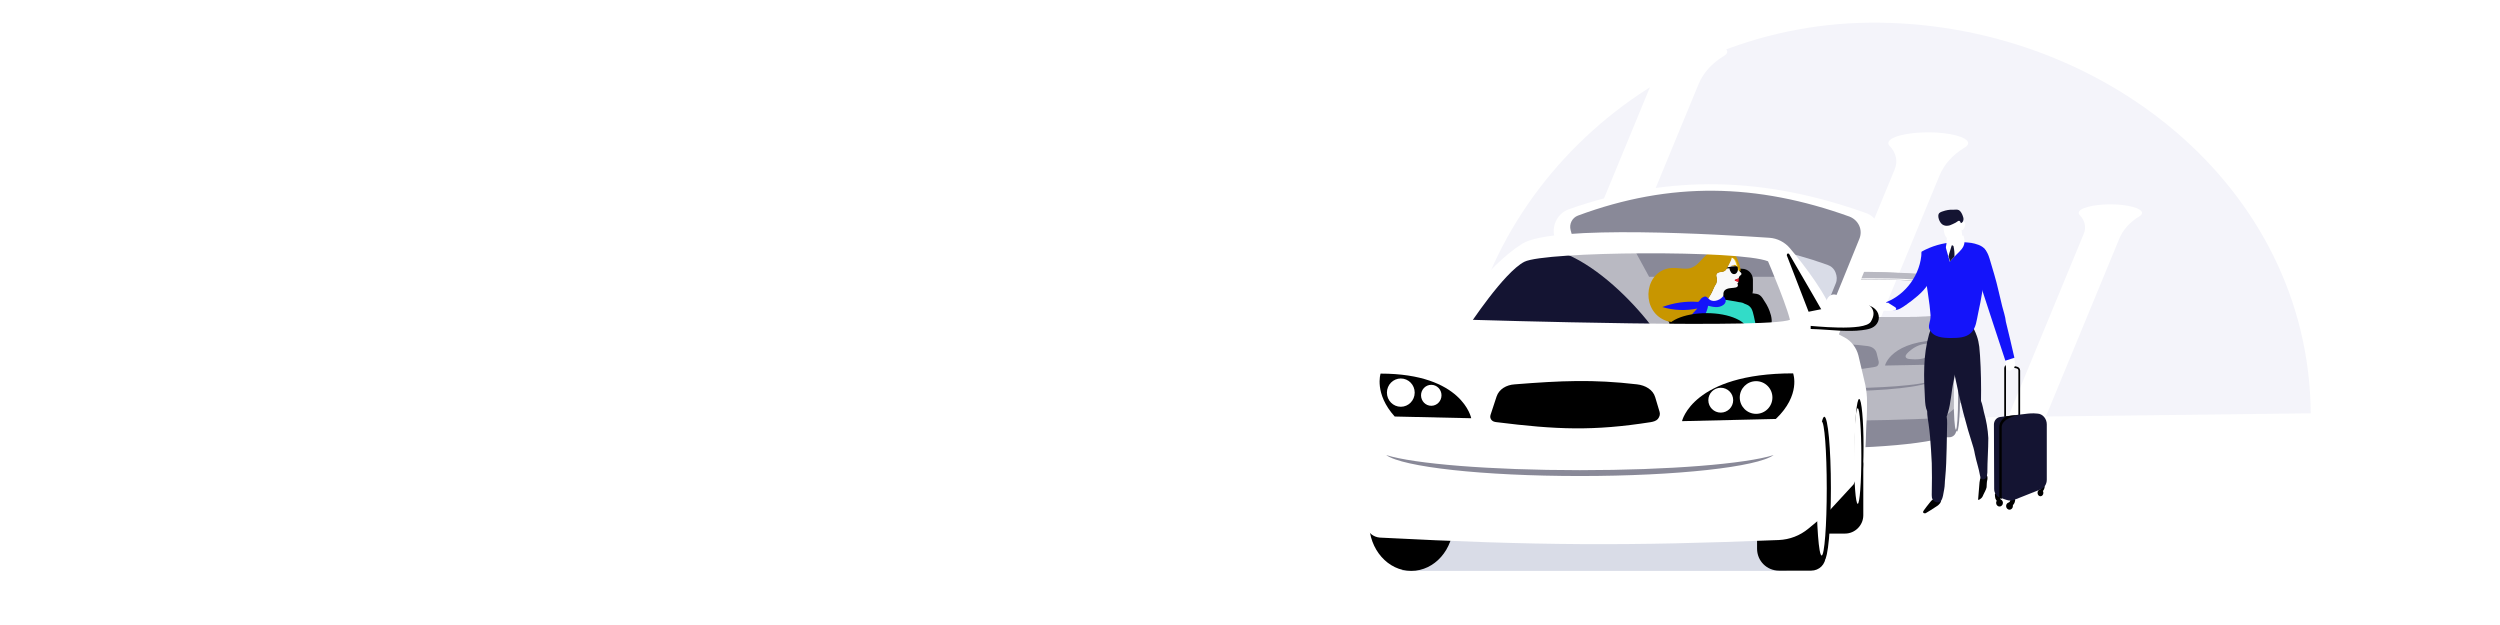 <svg fill="none" height="360" viewBox="0 0 1440 360" width="1440" xmlns="http://www.w3.org/2000/svg" xmlns:xlink="http://www.w3.org/1999/xlink"><filter id="a" color-interpolation-filters="sRGB" filterUnits="userSpaceOnUse" height="509.39" width="391.752" x="731.137" y="-104.45"><feFlood flood-opacity="0" result="BackgroundImageFix"/><feColorMatrix in="SourceAlpha" type="matrix" values="0 0 0 0 0 0 0 0 0 0 0 0 0 0 0 0 0 0 127 0"/><feOffset dy="4"/><feGaussianBlur stdDeviation="64"/><feColorMatrix type="matrix" values="0 0 0 0 0.039 0 0 0 0 0.039 0 0 0 0 0.51 0 0 0 0.1 0"/><feBlend in2="BackgroundImageFix" mode="normal" result="effect1_dropShadow"/><feBlend in="SourceGraphic" in2="effect1_dropShadow" mode="normal" result="shape"/></filter><filter id="b" color-interpolation-filters="sRGB" filterUnits="userSpaceOnUse" height="509.39" width="391.752" x="869.903" y="-51.779"><feFlood flood-opacity="0" result="BackgroundImageFix"/><feColorMatrix in="SourceAlpha" type="matrix" values="0 0 0 0 0 0 0 0 0 0 0 0 0 0 0 0 0 0 127 0"/><feOffset dy="4"/><feGaussianBlur stdDeviation="64"/><feColorMatrix type="matrix" values="0 0 0 0 0.039 0 0 0 0 0.039 0 0 0 0 0.51 0 0 0 0.1 0"/><feBlend in2="BackgroundImageFix" mode="normal" result="effect1_dropShadow"/><feBlend in="SourceGraphic" in2="effect1_dropShadow" mode="normal" result="shape"/></filter><filter id="c" color-interpolation-filters="sRGB" filterUnits="userSpaceOnUse" height="457.051" width="363.711" x="998.116" y="-10.295"><feFlood flood-opacity="0" result="BackgroundImageFix"/><feColorMatrix in="SourceAlpha" type="matrix" values="0 0 0 0 0 0 0 0 0 0 0 0 0 0 0 0 0 0 127 0"/><feOffset dy="4"/><feGaussianBlur stdDeviation="64"/><feColorMatrix type="matrix" values="0 0 0 0 0.039 0 0 0 0 0.039 0 0 0 0 0.51 0 0 0 0.1 0"/><feBlend in2="BackgroundImageFix" mode="normal" result="effect1_dropShadow"/><feBlend in="SourceGraphic" in2="effect1_dropShadow" mode="normal" result="shape"/></filter><filter id="d" color-interpolation-filters="sRGB" filterUnits="userSpaceOnUse" height="343.375" width="443.432" x="766.939" y="-21.885"><feFlood flood-opacity="0" result="BackgroundImageFix"/><feColorMatrix in="SourceAlpha" type="matrix" values="0 0 0 0 0 0 0 0 0 0 0 0 0 0 0 0 0 0 127 0"/><feOffset dy="4"/><feGaussianBlur stdDeviation="64"/><feColorMatrix type="matrix" values="0 0 0 0 0.039 0 0 0 0 0.039 0 0 0 0 0.51 0 0 0 0.1 0"/><feBlend in2="BackgroundImageFix" mode="normal" result="effect1_dropShadow"/><feBlend in="SourceGraphic" in2="effect1_dropShadow" mode="normal" result="shape"/></filter><filter id="e" color-interpolation-filters="sRGB" filterUnits="userSpaceOnUse" height="311.695" width="430.023" x="713.381" y="69.752"><feFlood flood-opacity="0" result="BackgroundImageFix"/><feColorMatrix in="SourceAlpha" type="matrix" values="0 0 0 0 0 0 0 0 0 0 0 0 0 0 0 0 0 0 127 0"/><feOffset dy="4"/><feGaussianBlur stdDeviation="34"/><feColorMatrix type="matrix" values="0 0 0 0 0.039 0 0 0 0 0.039 0 0 0 0 0.51 0 0 0 0.1 0"/><feBlend in2="BackgroundImageFix" mode="normal" result="effect1_dropShadow"/><feBlend in="SourceGraphic" in2="effect1_dropShadow" mode="normal" result="shape"/></filter><clipPath id="f"><path d="m675 3h693v351h-693z"/></clipPath><g clip-path="url(#f)"><path d="m1077.26 13.058c131.75-1.057 252.67 93.4 253.73 225.011l-490.561 5.859c-.982-122.315 105.079-229.813 236.831-230.87z" fill="#f4f4fa"/><g filter="url(#a)"><path d="m994.889 25.771c0-3.374-10.337-6.221-22.995-6.221-12.657 0-22.994 2.742-22.994 6.221 0 .527.211 1.054.738 1.582 3.798 3.902 4.852 8.858 2.954 13.497l-93.455 226.29 24.893 5.8 94.404-228.61c2.637-6.327 7.595-11.916 14.451-16.028 1.266-.738 2.004-1.582 2.004-2.531z" fill="#fff"/></g><g filter="url(#b)"><path d="m1133.66 78.442c0-3.374-10.34-6.221-23-6.221s-22.99 2.742-22.99 6.221c0 .527.21 1.054.73 1.582 3.8 3.902 4.86 8.858 2.96 13.497l-93.457 226.29 24.897 5.8 94.4-228.61c2.64-6.327 7.59-11.916 14.45-16.028 1.27-.738 2.01-1.582 2.01-2.531z" fill="#fff"/></g><g filter="url(#c)"><path d="m1233.83 118.641c0-2.677-8.2-4.936-18.25-4.936-10.04 0-18.24 2.175-18.24 4.936 0 .419.17.837.58 1.255 3.02 3.096 3.85 7.028 2.35 10.71l-74.15 179.548 19.75 4.602 74.9-181.389c2.09-5.02 6.03-9.455 11.47-12.718 1-.585 1.59-1.255 1.59-2.008z" fill="#fff"/></g><path d="m1048.7 258.178c43.18 0 78.18-4.716 78.18-10.535 0-5.818-35-10.535-78.18-10.535s-78.177 4.717-78.177 10.535c0 5.819 34.997 10.535 78.177 10.535z" fill="#898998"/><path d="m1100.07 204.099h-10.52v37.223h10.52z" fill="#898998"/><path d="m1126.74 247.924c0 2.247-1.82 3.933-3.93 3.933h-8.28c-3.37 0-6.04-2.669-6.04-6.04v-28.936h18.25z" fill="#898998"/><path d="m1138.67 199.885-2.11-8.709c-.42-1.967-1.82-3.793-3.64-4.776l-1.69-.843-1.26-4.354c-1.69-6.321-8.84-15.452-12.49-19.946-1.41-1.686-3.51-2.81-5.76-2.95-13.19-.983-60.49-3.793-69.19 1.685-10.11 6.321-21.06 22.054-21.06 22.054l-3.51.561-16.98 12.783c-10.106 16.294-1.404 44.808-1.404 44.808 47.164 2.529 73.544 2.669 119.584.562l8.84-7.304 7.3-8.006 3.23-7.024.56-14.187c.14-1.264 0-2.809-.42-4.354zm-111.16-18.401s9.96-15.311 15.72-18.12c5.75-2.95 60.35-3.372 68.21-.141 0 0 6.46 15.03 6.46 17.98 0 3.09-90.39.281-90.39.281z" fill="#b9b9c2"/><path d="m1138.67 199.605-1.96-8.147c-.57-2.248-1.97-4.074-3.93-5.198l-1.41-.842-1.26-4.355c-1.69-6.321-8.84-15.451-12.49-19.946-1.41-1.686-3.51-2.809-5.76-2.95-13.19-.983-60.49-3.792-69.19 1.686-10.11 6.321-21.06 22.053-21.06 22.053h-.28c-2.1.421-4.07 1.264-5.89 2.528-1.97 1.405-4.21 3.231-4.35 3.231 1.68-1.264 5.61.983 7.58.843 3.08-.141 6.31-.843 9.4-1.405 16.14-2.669 32.56-3.231 48.84-1.545 5.48.562 10.95 1.405 16.43 2.107 4.91.702 9.82 1.405 14.31 3.371 3.37 1.405 6.32 3.512 9.41 5.619 4.07 2.809 7.01 6.461 9.26 10.816 1.82 3.511.7 5.899.7 9.832 0 1.826.28 13.626.84 15.171.28.702 4.92-4.636 4.63-4.074l2.95-3.231 3.23-7.023.56-13.906c0-1.264-.14-2.95-.56-4.635zm-111.16-18.121s9.96-15.31 15.72-18.12c5.75-2.949 60.35-3.371 68.21-.14 0 0 6.46 15.03 6.46 17.98 0 3.09-90.39.28-90.39.28z" fill="#b9b9c2"/><path d="m1112.84 162.522c-8.28-3.231-65.54-2.81-71.58.14-6.03 2.95-16.42 18.261-16.42 18.261s.98 0 2.81.14c1.54-2.388 10.24-15.17 15.44-17.839 5.75-2.95 60.35-3.371 68.21-.14 0 0 6.46 15.029 6.46 17.979 0 0 0 .141-.14.141 1.26-.141 1.96-.422 1.96-.703 0-2.809-6.74-17.979-6.74-17.979z" fill="#fff"/><path d="m1127.16 248.626c1.01 0 1.83-8.93 1.83-19.946s-.82-19.947-1.83-19.947-1.82 8.931-1.82 19.947.81 19.946 1.82 19.946z" fill="#898998"/><path d="m1126.6 247.503c.7 0 1.26-8.427 1.26-18.822 0-10.396-.56-18.823-1.26-18.823s-1.26 8.427-1.26 18.823c0 10.395.56 18.822 1.26 18.822z" fill="#f7f7fb"/><path d="m1014.17 187.384 7.16 3.23s44.64-6.882 67.51 2.388l11.93-2.247 8.57 4.776s8.7 6.602-2.25 19.665 16.56-1.124 16.56-1.124l3.79-16.434-8.7-14.609-83.09 1.967-12.77-1.545-6.6.702z" fill="#b9b9c2"/><path d="m1085.76 210.56s3.22-14.748 34.38-14.748c0 0 2.39 6.601-5.33 14.187z" fill="#898998"/><path d="m1111.72 203.818c-2.24 3.511-8.28 3.371-12.07 2.949-.84-.14-1.68-.281-1.96-1.123-.29-.703.28-1.405.7-1.967 3.09-3.231 7.02-5.478 11.51-5.759.56 0 1.26 0 1.82.281.56.421.84 1.264.84 1.966.14 1.686-.28 2.81-.84 3.653z" fill="#b9b9c2"/><path d="m1127.58 180.782c.28.281-6.59-11.518-10.1-17.699-.14-.14-.28-.281-.42-.14-.14.14-.29.281-.14.421l7.01 18.401c-.14 0 3.23-1.264 3.65-.983z" fill="#000"/><path d="m1082.11 208.173c.14.843 0 1.545-.42 2.247-.57.703-1.27.843-2.11.984-16.84 2.95-27.65 2.388-45.2 0-.56-.141-1.12-.281-1.4-.703-.28-.421-.42-.983-.28-1.545l1.83-5.899c.7-2.388 2.94-3.793 5.33-3.933 13.61-1.265 22.88-1.686 35.79 0 2.53.281 4.77 1.685 5.33 4.214z" fill="#898998"/><path d="m1136.85 230.366c.54 0 .98-6.037.98-13.485 0-7.447-.44-13.485-.98-13.485-.55 0-.99 6.038-.99 13.485 0 7.448.44 13.485.99 13.485z" fill="#000"/><path d="m1137.55 232.894c.54 0 .98-6.037.98-13.484 0-7.448-.44-13.485-.98-13.485s-.98 6.037-.98 13.485c0 7.447.44 13.484.98 13.484z" fill="#dcd2d2"/><path d="m1058.67 223.623c-25.13 0-46.46-1.826-54.32-4.214 4.63 3.371 27.09 5.9 54.32 5.9s49.68-2.529 54.31-5.9c-7.71 2.529-29.19 4.214-54.31 4.214z" fill="#898998"/><path d="m1113.55 287.535c-.85.562-1.55 1.265-2.11 2.107-1.12 1.405-2.24 2.81-3.23 4.214-.28.422-.7.984-.42 1.405.14.281.56.421.98.421.43 0 .71-.281.99-.421 1.68-.983 3.23-1.966 4.91-3.09.84-.562 1.68-.983 2.25-1.686.84-.843 1.68-1.966.28-2.809-1.13-.562-2.53-.702-3.65-.141z" fill="#010101"/><path d="m1122.11 186.26c-5.34-2.669-9.55.843-10.95 6.18-3.51 12.361-3.09 24.722-2.39 37.364.14 2.388.28 4.917 1.27 7.024 0 1.264.14 2.668.28 3.652.14 1.264.42 2.528.56 3.792.7 5.057 1.12 9.973 1.4 15.03.14 2.529.28 4.916.42 7.445.14 5.618.14 11.237 0 16.996 0 1.967-.28 3.652 1.41 4.917.14.14.28.14.42.28.98.562 2.38.703 3.23-.14 1.4-1.405 1.68-5.057 2.1-7.023.42-2.107.28-4.074.56-6.321.57-5.759.71-11.519.85-17.278.14-4.775.14-9.551.28-14.187 0-1.404 0-2.669-.28-4.073.28-.703.56-1.405.7-2.107 1.82-5.9 1.96-12.08 3.23-17.98.98-4.776 1.96-9.411 2.8-14.187 1.13-6.742 1.13-15.873-5.89-19.384z" fill="#141432"/><g fill="#000"><path d="m1157.48 293.576c1.08 0 1.96-.943 1.96-2.107 0-1.163-.88-2.107-1.96-2.107-1.09 0-1.97.944-1.97 2.107 0 1.164.88 2.107 1.97 2.107z"/><path d="m1157.9 287.396c.28.421 0 1.124-.28 1.545s-.7.843-.84 1.405c0 .702.56 1.264 1.26 1.264s1.26-.422 1.68-.983c.57-.703.85-1.405.99-2.248 0-.281 0-.702-.14-.843-.28-.281-.71-.421-.99-.421-.84 0-1.82-.141-2.66-.141l.14-.14"/><path d="m1175.3 285.85c.93 0 1.69-.88 1.69-1.966 0-1.087-.76-1.967-1.69-1.967s-1.68.88-1.68 1.967c0 1.086.75 1.966 1.68 1.966z"/><path d="m1175.58 283.462c.99-.14 1.83-1.264 2.11-2.669 0-.281 0-.702-.14-.842-.14-.141-.42-.281-.56-.141-.56 0-1.12 0-1.69 0 0 .702.14 1.405 0 1.967-.14.702-.28 1.264-.7 1.685"/><path d="m1151.72 291.75c1.09 0 1.97-.943 1.97-2.107s-.88-2.107-1.97-2.107c-1.08 0-1.96.943-1.96 2.107s.88 2.107 1.96 2.107z"/><path d="m1150.46 288.66c-.56-.281-.84-.843-1.12-1.546-.14-.702-.28-1.404-.28-2.107 0-.28 0-.561.14-.702.14-.14.28-.14.42-.14.98-.141 1.96.702 2.38 1.966.14.562.14 1.124.29 1.686 0 .421 0 .843.14 1.264"/></g><path d="m1163.09 247.503h-8.14v-35.538c0-.421.28-.843.56-1.124.42-.28.85-.28 1.27-.28l4.77 1.123c.84.141 1.54.843 1.54 1.686z" stroke="#000" stroke-miterlimit="10" stroke-width="1.018"/><path d="m1148.5 244.553c0-2.247 1.54-4.073 3.5-4.354 3.93-.562 10.67-1.264 16.15-1.967 1.12-.14 2.24-.14 3.36-.14l2.11.14c2.95.141 5.33 2.95 5.33 6.181v31.886c0 2.528-1.4 4.775-3.65 5.618l-14.87 5.9c-1.55.562-3.09.702-4.64.14l-3.79-1.264c-1.96-.702-3.36-2.669-3.36-5.057z" fill="#141432"/><path d="m1155.79 239.778c-2.38 1.404-4.21 3.371-4.21 6.32v40.736c.14 0 .14.14.28.14l1.13.421v-41.297c0-3.933 4.91-5.899 9.12-7.023-2.25.141-4.35.422-6.32.703z" fill="#000"/><path d="m1143.86 273.349c-2.52-1.545-3.5 2.95-3.65 4.495-.28 3.371-.56 6.742-.84 10.113.84-.14 1.41-.562 1.97-1.123.56-.562.84-1.265 1.12-1.967.56-1.264 1.54-2.809 1.82-4.214.15-1.405 0-2.95.43-4.354.14-1.124.28-2.248-.85-2.95z" fill="#010101"/><path d="m1145.27 252.279c-.28-5.057-1.13-9.973-2.53-14.889-.42-1.827-.84-4.355-1.68-6.462.14-8.709 0-17.418-.57-26.127-.14-1.685-.28-3.371-.42-5.056-.28-2.107-.7-4.214-1.4-6.181-1.12-2.809-2.11-6.18-5.05-7.585-2.81-1.264-6.46-.983-8.99.702-4.35 3.091-3.5 8.709-2.52 13.204.42 2.248 1.4 4.214 1.96 6.462.99 3.371 1.27 7.023 1.97 10.394 2.81 13.906 6.31 27.672 10.67 41.157.42 1.264.56 2.528.84 3.792.84 4.214 2.24 8.007 2.94 12.221.15.702.29 1.545.85 1.966.84.562 2.1.141 2.66-.702.57-.843.57-1.967.71-2.95 0-6.602.56-13.344.56-19.946z" fill="#141432"/><path d="m1129.41 128.809c.28-.421.56-.702.98-.843.42-.14.84-.14 1.26.141.42.421.42.983.28 1.545-.14.702-.42 1.545-.84 2.107-.14.281-.28.421-.42.562-.14.14-.42.281-.7.14-.28 0-.42-.281-.56-.421-.14-.141-.14-.422-.14-.703-.14-.842-.14-1.545 0-2.387" fill="#fff"/><path d="m1111.44 175.865c-1.26-9.692-2.95-19.525-4.35-29.217 0-.14-.28-1.686-.28-1.686 5.75-3.23 12.21-5.056 18.81-5.478 3.23-.14 6.59 0 9.82.422 2.39.421 6.18 1.404 7.72 3.511.98 1.405.98 3.231.84 5.057-.14 3.371-.42 6.743-.56 10.114-.14 1.404-.56 2.528-.7 3.792-.28 1.686-.56 3.371-.84 5.057-.7 4.354-1.54 8.709-2.53 13.204-.84 3.792-1.12 8.287-4.07 11.097-2.95 2.809-7.44 2.949-11.51 2.949-4.35 0-10.24-.28-12.35-4.916-.7-1.405-.28-2.669 0-4.073.56-1.967.7-3.512.42-5.619-.14-1.264-.28-2.669-.42-4.214z" fill="#1414fa"/><path d="m1120 134.568c.42 1.545 1.27 2.528 2.53 3.512 1.12.842.98 2.247 1.54 3.371.57.983 1.83 1.404 2.81 1.123.98-.28 1.97-1.123 2.39-2.106.42-.984.7-2.107.84-3.231.14-1.264.14-2.529-.14-3.652 0-.562-.14-.984-.14-1.545 0-.422 0-.843 0-1.265-.14-1.826-.14-3.933-1.41-5.478-1.54-1.826-4.35-3.511-6.73-2.247-2.25 1.264-2.53 4.354-2.39 6.883.28 1.545.28 3.23.7 4.635z" fill="#fff"/><path d="m1123.09 150.721c-3.65-13.204-1.82-4.214-1.68-14.889 0-.141 9.26-.141 9.54-.141 2.25 7.305-2.24 8.288-7.86 15.03z" fill="#fff"/><path d="m1130.39 123.893c-.42-.983-.98-2.107-1.97-2.809-.98-.562-2.24-.281-3.36-.281-2.11-.141-4.21.281-6.18.983-.84.281-1.96.702-2.25 1.545-.42 1.124 0 2.809.57 3.933 1.26 2.528 3.22 3.231 5.89 2.528 1.12-.421 2.25-.983 3.37-1.545.84-.421 1.82-1.685 2.53-.702 0 0 .56.983.42.983.84-.14 1.4-.983 1.54-1.966.14-.984-.28-1.826-.56-2.669z" fill="#141432"/><path d="m1155.23 206.768c0 1.264.14 2.669.14 3.933 0 .843.14 1.967.85 2.388.42.281 1.12.422 1.68.281 1.26-.281 2.39-1.264 2.67-2.528.28-.843.14-1.686 0-2.388s-.28-1.545-.85-2.107c-.56-.562-1.54-.702-2.38-.562-.84.141-1.55.562-2.39.983" fill="#fff"/><path d="m1138.95 154.936c-.14-2.248-.14-4.495.28-6.602.14-.983.56-1.826.56-2.809 0-.984-.14-1.967.85-2.529 2.66-1.826 4.91 4.355 5.33 5.9 1.82 6.18 3.79 12.361 5.19 18.682.7 2.95 1.41 5.899 2.11 8.849.7 2.81 1.82 5.9 2.1 8.85 1.69 6.882 3.37 13.906 4.92 20.789-1.69.561-3.51 1.123-5.2 1.685-4.49-13.485-8.84-26.969-13.33-40.595-1.12-3.933-2.39-8.006-2.81-12.22z" fill="#1414fa"/><path d="m1106.81 145.244c-.42 12.502-8.84 24.301-20.35 28.796-.56 2.388 2.1 4.635 4.49 4.635 2.52 0 4.77-1.545 6.74-2.95 4.77-3.371 9.54-7.023 12.77-11.799s4.91-11.237 2.66-16.575" fill="#1414fa"/><path d="m1088.56 174.461c-1.26-.141-2.66-.141-3.93-.141-.84 0-1.54.141-2.24.562-.7.422-1.27 1.124-1.27 1.826 0 .843.57 1.405 1.27 1.826.7.422 1.54.422 2.24.422 2.11.14 4.07.14 6.18-.141.56 0 1.12-.14 1.4-.702.14-.562-.42-1.124-.98-1.405-1.26-.843-2.53-1.545-3.79-2.388" fill="#fff"/><path d="m1124.35 141.31c-.14 0-.28.281-.28.422-.28 1.124-.7 2.107-.98 3.231-.28.842-.56 1.826-.7 2.668.28.843.56 1.827.84 2.95.84-.983 1.69-1.966 2.53-2.809.14-1.967-.14-4.074-.56-6.04-.28-.141-.57-.562-.85-.422z" fill="#141432"/><g filter="url(#d)"><path d="m1058.81 189.49c-51.09-.14-102.042-.421-153.132-.562-7.439-18.12-5.895-38.066-10.386-56.748-1.544-6.742 2.105-13.485 8.562-15.732 58.388-20.368 112.846-18.542 171.236 2.388 2.81.983 5.05 3.09 6.32 5.759 1.26 2.669 1.26 5.759.14 8.568-7.58 18.823-15.16 37.645-22.74 56.327z" fill="#fff"/></g><path d="m1048.14 188.366-28.21-50.006 43.51 12.361z" fill="#d9dce7"/><path d="m1071.02 137.519c.98-2.388.98-5.198-.14-7.585-1.12-2.388-3.09-4.214-5.62-5.198-53.19-19.103-102.878-20.367-156.354-.562-3.369 1.265-5.193 4.917-4.211 8.428 5.334 17.699 3.088 36.943 10.246 54.361h7.58c-1.264-9.271-1.685-18.823-4.351-27.813-.843-2.949.701-5.899 3.509-7.023 44.773-16.575 86.321-15.592 130.951.422 2.11.702 3.79 2.247 4.63 4.354.85 2.107.99 4.354.14 6.321-3.22 8.007-6.59 16.154-9.82 24.16h3.09c6.87-16.575 13.61-33.29 20.35-49.865z" fill="#898998"/><path d="m1036.07 186.682c-1.4-12.923-4.49-25.565-9.26-37.505-.99-2.388-1.97-4.776-4.07-6.18-1.97-1.405-4.5-1.545-6.74-1.826-10.25-.843-20.634-1.686-30.88-2.669-27.37-2.388-55.02-4.636-81.968.702-2.106.422-4.211.843-5.895 2.107-1.544 1.124-2.808 2.669-3.93 4.355-2.808 4.354-4.913 9.27-5.895 14.327-.562 2.669-.983 5.619-.141 8.288.842 2.668 2.667 4.775 4.772 6.601 6.036 5.338 13.615 8.288 21.475 9.974 7.86 1.685 15.86 2.107 23.72 2.668 22.879 1.686 45.757 4.636 68.632 6.462 5.9.421 11.79.843 17.55-.422 5.75-1.264 11.23-4.635 13.89-9.832" fill="#b9b9c2"/><path d="m1033.4 159.431h-83.51l-12.632-23.177 96.142-1.404z" fill="#898998"/><path d="m1019.93 181.202c0 .141.14.281.14.422.42 1.826.7 3.792.14 5.618-1.4 5.057-7.58 7.445-12.49 7.164-2.67-.14-4.92.281-7.58.843-3.511.562-7.02.843-10.529.843-16.141 0-29.194-6.321-29.194-13.906 0-6.181 7.579-9.974 13.334-11.8 9.404-2.949 19.088-3.09 28.909-2.247 2.39.14 4.78.421 7.16.843 1.27.14 2.95.281 3.93 1.123 1.13.843 1.97 2.388 2.67 3.512 1.54 2.248 2.81 4.916 3.51 7.585z" fill="#000"/><path d="m982.733 227.697c-.982 1.264-4.912.984-5.474-.562-.28-.702-.28-1.545-.14-2.247.281-5.057.702-9.973 1.263-15.03.562-5.619 1.404-11.237 1.965-16.856.421-4.073 1.544-8.568 3.088-12.501.14-.422.562-.703.983-.562.421.14.701.421.842.843.28 1.826.561 3.511.702 5.337.14 3.372 0 6.743-.141 10.114-.281 5.197-.702 10.254-1.123 15.451-.421 4.776-.842 9.411-1.263 14.187-.281.703-.281 1.405-.702 1.826z" fill="#0a0a82"/><path d="m1004.86 221.285 8.07 1.088 1.63-12.111-8.07-1.087z" fill="#000"/><path d="m867.922 149.317c-6.176 5.478-11.089 12.501-16.001 19.524-4.913 7.024-9.825 14.328-12.211 22.756 40.142-4.214 80.845-1.264 120.005 8.709-13.615-24.16-63.161-75.992-91.793-50.989z" fill="#141432"/><path d="m1003.37 173.477h-17.689c-3.509 0-6.316-2.809-6.316-6.321v-6.04c0-3.512 2.807-6.321 6.316-6.321h17.689c3.5 0 6.31 2.809 6.31 6.321v6.04c0 3.512-2.81 6.321-6.31 6.321z" fill="#000"/><path d="m1001.82 156.902c.42-.562.14-1.264 0-1.967-.56-2.107-1.4-4.073-2.525-6.04-.28-.421-.421-.842-.842-1.123s-.842-.422-1.403-.281c-.281.702-.281 1.545 0 2.247.561 2.388 1.684 4.635 3.23 6.602.14.281.42.421.56.562.28.14.56.14.98 0z" fill="#fac800"/><path d="m967.996 184.854c0 .422-.141.984-.141 1.545.141-.561.422-1.123.562-1.685 0 .14-.281.14-.421.14z" fill="#000"/><path d="m1004.07 197.215c.28-.562.42-1.124.56-1.826 1.26-4.917 1.96-9.973 2.1-15.03 0-1.686 0-3.512-1.12-4.776-.98-1.124-2.53-1.405-3.93-1.545-4.63-.843-9.122-1.826-13.754-1.686-4.491.141-8.842 1.124-13.053 2.669-1.544.562-3.088 1.405-4.211 2.529-1.824 1.826-2.386 4.495-3.087 6.882-.843 2.669 0 6.04 1.122 8.428 1.404 2.669 3.79 4.917 6.597 6.181 2.667 1.124 5.755 1.405 8.702 1.405 2.948 0 5.755-.422 8.562-.984 1.825-.281 3.509.141 5.334.141 1.965 0 3.788 1.124 5.338-.703.28-.561.56-1.123.84-1.685z" fill="#32dcc8"/><path d="m997.19 148.614c0 .422-.14.703-.28 1.124-.562 1.405-1.404 2.809-2.106 4.214-.421.843-.842 1.686-1.684 2.107-.702.422-1.544.422-2.386.562s-1.684.421-2.106 1.124c-.421.842.001 1.826.141 2.669.14.842 0 1.826-.281 2.668-.281.703-.842 1.265-1.123 1.967-.842 1.826-1.403 3.652-2.526 5.197-.562.703-1.123 1.545-1.544 2.248 0 0 0 0 .14.14.983.843 2.106.983 3.229 1.405 1.263.421 2.386.562 3.649-.141 1.123-.562 2.105-1.826 2.246-3.09.14-.702.14-1.405.14-1.966.281-2.248 2.667-2.81 4.632-2.95 1.122-.141 4.209 0 3.649-1.967-.14-.281-.28-.562-.14-.843.14-.14.42-.281.42-.561 0-.141-.14-.281-.14-.281-.56-.141-1.123-.422-1.544-.562-.14 0-.28-.141-.28-.281 0-.141.14-.141.28-.281.564-.141 1.124-.422 1.684-.702h.28c0-.281 0-.562.14-.843.14-.422.56-.843.84-.983.71-.422.71-1.124.14-1.686-.28-.281-.56-.421-.84-.702-.7-.562-.98-1.265-1.26-2.107-.28-1.124-.563-2.388-.984-3.372-.28-.561-.701-1.404-1.263-1.826-.14-.14-.611-.576-.892-.576-.14-.421-.231-.266-.231.295zm3.51 6.743c-.14 0-.42.14-.42.281-.844.281-2.248.14-2.809-.703 0 0 .281.141.421.141 0 0 0 0 0-.141 0-.14.281-.421.421-.421.421-.281 1.404-.14 1.544.421v.281c.14.141.563.141.843.141z" fill="#f9f9f9"/><path d="m997.044 153.354c.152-.008.152-.008.152-.008.297-.168.746-.344 1.05-.36.152-.008.305-.016.465.128.152-.008.312.137.473.281.152-.008.16.145.312.137 0 0 0 0 .152-.008.161.144.313.136.462.128.15-.16-.01-.304-.02-.457-.01-.152-.169-.297-.329-.441-.625-.273-1.082-.249-1.683-.065-.449.176-.745.345-1.034.665-.008-.152-.008-.152 0 0z" fill="#c39204"/><path d="m999.435 161.106c-.14 0-.28 0-.28.281 0 .14.14.14.28.281.562.28.985.561 1.545.561h.28c.42-.14.42-.421.28-.561-.28-.281-.28-.422 0-.703.14-.14.28-.281.14-.421 0-.141-.14-.141-.28-.141s-.14 0-.28 0c-.42.281-.98.562-1.685.703z" fill="#ed192d"/><path d="m998.453 155.075c.421 0 .702-.14.983-.281h.14c0-.14 0-.14 0-.281-.281-.562-1.263-.421-1.684-.14-.141.14-.281.281-.281.421v.141h.14c.281.281.562.14.702.14z" fill="#32dcc8"/><path d="m1001.01 154.935c.03.281.06.562-.03.843-.14.702-.56 1.545-1.404 1.966-.702.281-1.404.141-1.965-.281-.483-.362-.758-.932-1.004-1.442-.04-.083-.08-.165-.119-.243-.184-.37-.248-.8-.309-1.25-1.882.12-3.677.239-5.472.359 1.764-.543 3.529-.824 5.42-1.096.822-.268 1.644-.401 2.466-.401.13 0 .281-.008.445-.016.547-.027 1.232-.06 1.662.156.28.141.28.702.28.983 0 .141.02.281.03.422z" fill="#000"/><path d="m999.576 154.795c-.281.14-.702.281-.982.281-.141 0-.422 0-.562 0h-.14c-.141 0-.281 0-.421 0 .701.702 2.105.562 2.949.14.14 0 .28-.281.42-.281-.42 0-.843 0-1.264-.14.14 0 .14 0 0 0z" fill="#000"/><path d="m972.792 183.432c6.878-3.652 11.79-11.377 14.738-18.26.28-.703.842-1.264 1.122-1.967.281-.843.422-1.685.281-2.669-.14-.983-.561-1.966-.14-2.668.421-.703 1.263-.984 2.105-1.124.842-.141 1.684-.141 2.386-.562.842-.421 1.263-1.264 1.685-2.107.701-1.405 1.543-2.809 2.105-4.214.14-.421.281-.702.281-1.124 0-.421.28-.421.561-.281.281.141.421.141.702.281.702.422 1.263 1.124 1.542 1.967.28.562.42 1.124.56 1.545.14.562.14.983.28 1.545.14.983.71 1.826 1.55 2.388-.14 0 0-.562 0-.702 0-.281 0-.562-.14-.843-.14-1.405-.7-2.669-1.13-3.933-.28-.983-.7-1.826-1.12-2.669-1.683-2.809-4.63-4.214-7.858-4.355-3.509-.14-7.158 1.124-9.825 3.512-3.79 3.512-5.755 7.585-11.51 7.585-2.666 0-5.333-.562-8-.421-15.299.983-18.246 22.615-5.333 29.498 3.368 1.826 7.158 2.107 10.807 1.264.14 0 .281-.141.561-.141 1.123-.28 2.527-.842 3.79-1.545z" fill="#c89600"/><path d="m984.277 172.212c-.14 0-.14 0 0 0-.561-.562-1.123-1.264-1.824-1.405-.702-.14-1.544.422-2.106.703-.561.281-1.824 2.528-2.386 2.388-6.877-.562-14.036.561-20.492 2.949 6.456 1.967 13.615 2.248 20.211.843-1.684 1.686-3.228 3.512-4.631 5.338-2.386 3.09-4.492 6.321-6.316 9.692 4.21-.702 8.14-2.809 11.088-5.759 3.088-2.95 5.333-6.742 6.035-10.816.281 0 .562.14.842.14 1.544.422 3.088.703 4.772.562 1.404-.14 3.229-.842 4.071-2.107.14-.281.28-.562.421-.842v-.141c0-.14 0-.281 0-.421 0-.141 0-.281 0-.422-.141-.281-.141-.702-.281-.983-.281-.562-.561-.983-1.123-1.405-.14.141-.28.422-.421.562-1.965 2.107-5.754 3.231-7.86 1.124z" fill="#1414fa"/><path d="m999.576 155.216c-.14-.141-.281-.141-.421 0-.281.281-.14.983.421.842.281 0 .14-.561 0-.842z" fill="#000"/><path d="m967.996 184.854c0 .422-.141.984-.141 1.545.141-.561.422-1.123.562-1.685 0 .14-.281.14-.421.14z" fill="#000"/><path d="m999.576 154.795c-.281.14-.702.281-.982.281-.141 0-.422 0-.562 0h-.14c-.141 0-.281 0-.421 0 .701.702 2.105.562 2.949.14.14 0 .28-.281.42-.281-.42 0-.843 0-1.264-.14.14 0 .14 0 0 0z" fill="#000"/><path d="m1004.77 175.162c1.54 0 3.09 1.124 3.93 2.388.84 1.405 1.12 2.95 1.54 4.635.56 2.388.99 4.917 1.55 7.305.28 1.264.56 2.668-.14 3.933-.85 1.404-2.81 1.826-4.35 1.264-1.55-.702-2.53-2.107-2.95-3.652s-.42-3.231-.42-4.917c0-3.23 0-6.321 0-9.551.14.14.14.281.28.421" fill="#32dcc8"/><path d="m983.015 201.71c13.177 0 23.865-4.779 23.865-10.675s-10.688-10.676-23.865-10.676c-13.178 0-23.861 4.78-23.861 10.676s10.683 10.675 23.861 10.675z" fill="#000"/><path d="m1029.05 294.699h-221.342v34.133h221.342z" fill="#d9dce7"/><path d="m1073.26 296.806c0 5.759-4.77 10.535-10.52 10.535h-16.14v-76.554h26.66z" fill="#000"/><path d="m1043.23 328.692h-18.53c-7.02 0-12.63-5.618-12.63-12.642v-59.136h39.44v63.35c.14 4.776-3.65 8.428-8.28 8.428z" fill="#000"/><path d="m812.902 328.833c13.41 0 24.282-12.326 24.282-27.531s-10.872-27.531-24.282-27.531c-13.411 0-24.282 12.326-24.282 27.531s10.871 27.531 24.282 27.531z" fill="#000"/><g filter="url(#e)"><path d="m1075.37 231.49c.14-3.09-.14-6.321-.98-9.411l-4.21-17.839c-.99-4.214-3.79-7.726-7.58-9.692l-3.51-1.826-2.53-8.85c-3.51-13.063-18.11-31.745-25.82-40.875-2.95-3.512-7.3-5.759-11.94-6.04-27.224-1.826-124.211-7.726-142.177 3.371-20.773 12.923-43.23 45.511-43.23 45.511l-7.298 1.264-34.669 25.986c-16.702 26.829-8.421 69.952-4.491 85.965.842 3.652 4.07 6.321 7.86 6.602 89.688 4.636 143.024 4.917 229.765 1.405 6.32-.281 12.21-2.528 17.12-6.602l10.81-8.99 15.16-16.434 6.6-14.468zm-229.625-47.337s20.492-31.324 32.282-37.364 124.073-6.883 140.353-.281c0 0 13.2 30.762 13.2 37.083s-185.835.562-185.835.562z" fill="#fff"/></g><path d="m1075.37 232.052c.14-3.512-.28-7.023-.98-10.535l-3.93-16.715c-1.13-4.495-4.07-8.428-8.14-10.535l-2.95-1.545-2.53-8.85c-3.51-13.063-18.1-31.745-25.82-40.875-2.95-3.512-7.3-5.759-11.93-6.04-27.233-1.826-124.22-7.726-142.185 3.371-20.773 12.923-43.23 45.511-43.23 45.511l-.702.14c-4.351.703-8.422 2.529-12.071 5.197-4.07 2.95-8.842 6.602-8.842 6.602 3.649-2.668 11.649 2.107 15.579 1.826 6.457-.28 12.913-1.685 19.369-2.809 33.125-5.478 66.951-6.602 100.215-3.231 11.229 1.124 22.458 2.81 33.686 4.355 9.966 1.405 20.211 2.95 29.471 7.023 6.88 2.95 13.06 7.164 19.23 11.518 8.28 5.759 14.46 13.345 19.09 22.334 3.65 7.305 1.41 12.221 1.55 20.228.14 3.652.42 27.952 1.82 31.323.56 1.405 10.25-9.411 9.4-8.427l6.04-6.602 6.6-14.468zm-229.625-47.899s20.492-31.324 32.282-37.364 124.073-6.883 140.353-.281c0 0 13.2 30.762 13.2 37.083s-185.835.562-185.835.562z" fill="#fff"/><path d="m1021.33 145.384c-16.98-6.602-134.741-5.759-146.952.281-12.351 6.04-33.686 37.645-33.686 37.645s2.106 0 5.755.14c3.228-4.916 21.054-31.183 31.721-36.521 11.79-6.04 124.072-6.883 140.352-.281 0 0 13.2 30.762 13.2 37.083 0 .141-.14.281-.28.422 2.52-.422 3.93-.843 3.93-1.405-.14-6.461-14.04-37.364-14.04-37.364z" fill="#fff"/><path d="m1050.81 322.371c2.09 0 3.79-18.427 3.79-41.157s-1.7-41.156-3.79-41.156c-2.1 0-3.79 18.426-3.79 41.156s1.69 41.157 3.79 41.157z" fill="#000"/><path d="m1049.26 319.984c1.63 0 2.95-17.295 2.95-38.628 0-21.334-1.32-38.628-2.95-38.628-1.62 0-2.94 17.294-2.94 38.628 0 21.333 1.32 38.628 2.94 38.628z" fill="#fff"/><path d="m818.516 196.373 14.878 6.602s91.794-14.187 138.813 5.056l24.563-4.775 17.68 9.832s17.97 13.625-4.77 40.454c-22.735 26.829 34.11-2.247 34.11-2.247l7.86-33.712-17.97-30.06-170.951 3.793-26.247-3.09-13.615 1.545z" fill="#fff"/><path d="m830.727 173.056c-.14-1.265-.702-2.529-1.824-3.372-.983-.842-2.386-1.123-3.65-.842-5.754 1.123-15.158.983-18.948 6.04-.702.843-.982 1.966-1.403 3.09-.281.843-.562 1.545-.422 2.388 0 1.966 1.544 3.652 3.229 4.354 5.895 2.669 16.702 2.529 23.159 1.967l11.509-1.124v-7.164l-11.509-2.107z" fill="#fff"/><path d="m965.469 243.991s6.597-30.341 70.601-30.341c0 0 5.05 13.626-11.09 29.077z" fill="#fff"/><path d="m968.838 242.587s6.035-27.531 64.002-27.531c0 0 4.63 12.361-9.96 26.267z" fill="#000"/><path d="m1011.51 238.373c5.19 0 9.4-4.213 9.4-9.411s-4.21-9.411-9.4-9.411c-5.2 0-9.41 4.213-9.41 9.411s4.21 9.411 9.41 9.411z" fill="#fff"/><path d="m1011.51 236.266c4.34 0 7.86-3.648 7.86-8.147 0-4.5-3.52-8.147-7.86-8.147s-7.86 3.647-7.86 8.147c0 4.499 3.52 8.147 7.86 8.147z" fill="#fff"/><path d="m991.155 237.67c3.954 0 7.159-3.207 7.159-7.163 0-3.957-3.205-7.164-7.159-7.164-3.953 0-7.158 3.207-7.158 7.164 0 3.956 3.205 7.163 7.158 7.163z" fill="#fff"/><path d="m991.155 235.844c3.256 0 5.895-2.704 5.895-6.04s-2.639-6.04-5.895-6.04-5.895 2.704-5.895 6.04 2.639 6.04 5.895 6.04z" fill="#fff"/><path d="m1054.46 176.849c.14-1.265.7-2.529 1.68-3.372.98-.842 2.25-1.123 3.51-.842l15.44 2.949c3.09.562 6.46 2.669 7.02 6.181.28 1.545 0 3.231-.99 4.635-1.96 2.95-5.61 3.371-8.7 3.793-4.21.562-8.28.421-12.49.281-5.61-.281-11.23-.843-16.98-.983v-7.305l11.23-2.107z" fill="#000"/><path d="m1051.51 182.748c.56.421-13.48-23.598-20.91-36.381-.15-.281-.57-.421-.99-.281-.28.141-.42.562-.42.984l14.6 37.785c.14 0 6.88-2.669 7.72-2.107z" fill="#000"/><path d="m850.096 242.165s-5.333-28.374-57.546-28.374c0 0-4.07 12.782 8.983 27.25z" fill="#fff"/><path d="m847.429 240.901s-4.913-25.706-52.213-25.706c0 0-3.79 11.519 8.141 24.722z" fill="#000"/><path d="m806.866 234.299c4.418 0 8-3.648 8-8.147 0-4.5-3.582-8.147-8-8.147-4.419 0-8.001 3.647-8.001 8.147 0 4.499 3.582 8.147 8.001 8.147z" fill="#fff"/><path d="m824.411 233.737c3.256 0 5.895-2.704 5.895-6.04s-2.639-6.04-5.895-6.04-5.895 2.704-5.895 6.04 2.639 6.04 5.895 6.04z" fill="#fff"/><path d="m958.171 238.935c.421 1.545 0 3.371-.983 4.635-.982 1.264-2.666 1.826-4.21 2.107-34.669 5.9-56.705 5.057-93.057 0-1.123-.14-2.246-.562-2.948-1.405-.701-.983-.842-2.107-.561-3.23l3.649-12.221c1.404-4.776 5.895-7.725 10.948-8.147 27.931-2.388 46.879-3.371 73.547 0 5.193.703 9.685 3.512 11.088 8.569z" fill="#fff"/><path d="m955.925 237.249c.421 1.404 0 2.809-.982 4.073-.983 1.124-2.527 1.545-4.071 1.826-33.124 5.198-54.177 4.355-88.986 0-1.123-.14-2.105-.421-2.807-1.264s-.842-1.826-.562-2.809l3.509-10.676c1.404-4.214 5.615-6.742 10.527-7.023 26.668-2.107 44.914-2.95 70.319 0 4.913.562 9.264 3.09 10.527 7.445z" fill="#000"/><path d="m1070.88 284.867c1.39 0 2.52-12.326 2.52-27.531s-1.13-27.531-2.52-27.531c-1.4 0-2.53 12.326-2.53 27.531s1.13 27.531 2.53 27.531z" fill="#000"/><path d="m1070.04 290.204c1.16 0 2.1-12.326 2.1-27.531s-.94-27.531-2.1-27.531c-1.17 0-2.11 12.326-2.11 27.531s.94 27.531 2.11 27.531z" fill="#fff"/><path d="m910.029 270.82c-51.651 0-95.583-3.652-111.584-8.709 9.404 6.883 55.722 12.08 111.584 12.08s102.181-5.197 111.581-12.08c-16 5.057-59.93 8.709-111.581 8.709z" fill="#898998"/><path d="m1051.93 174.179c.14-1.404.7-2.669 1.68-3.511.99-.843 2.25-1.265 3.51-.984 1.83.984 28.64 2.248 20.49 15.592-3.5 5.9-33.96 2.388-37.05 2.248v-7.726l11.23-2.248z" fill="#fff"/></g></svg>